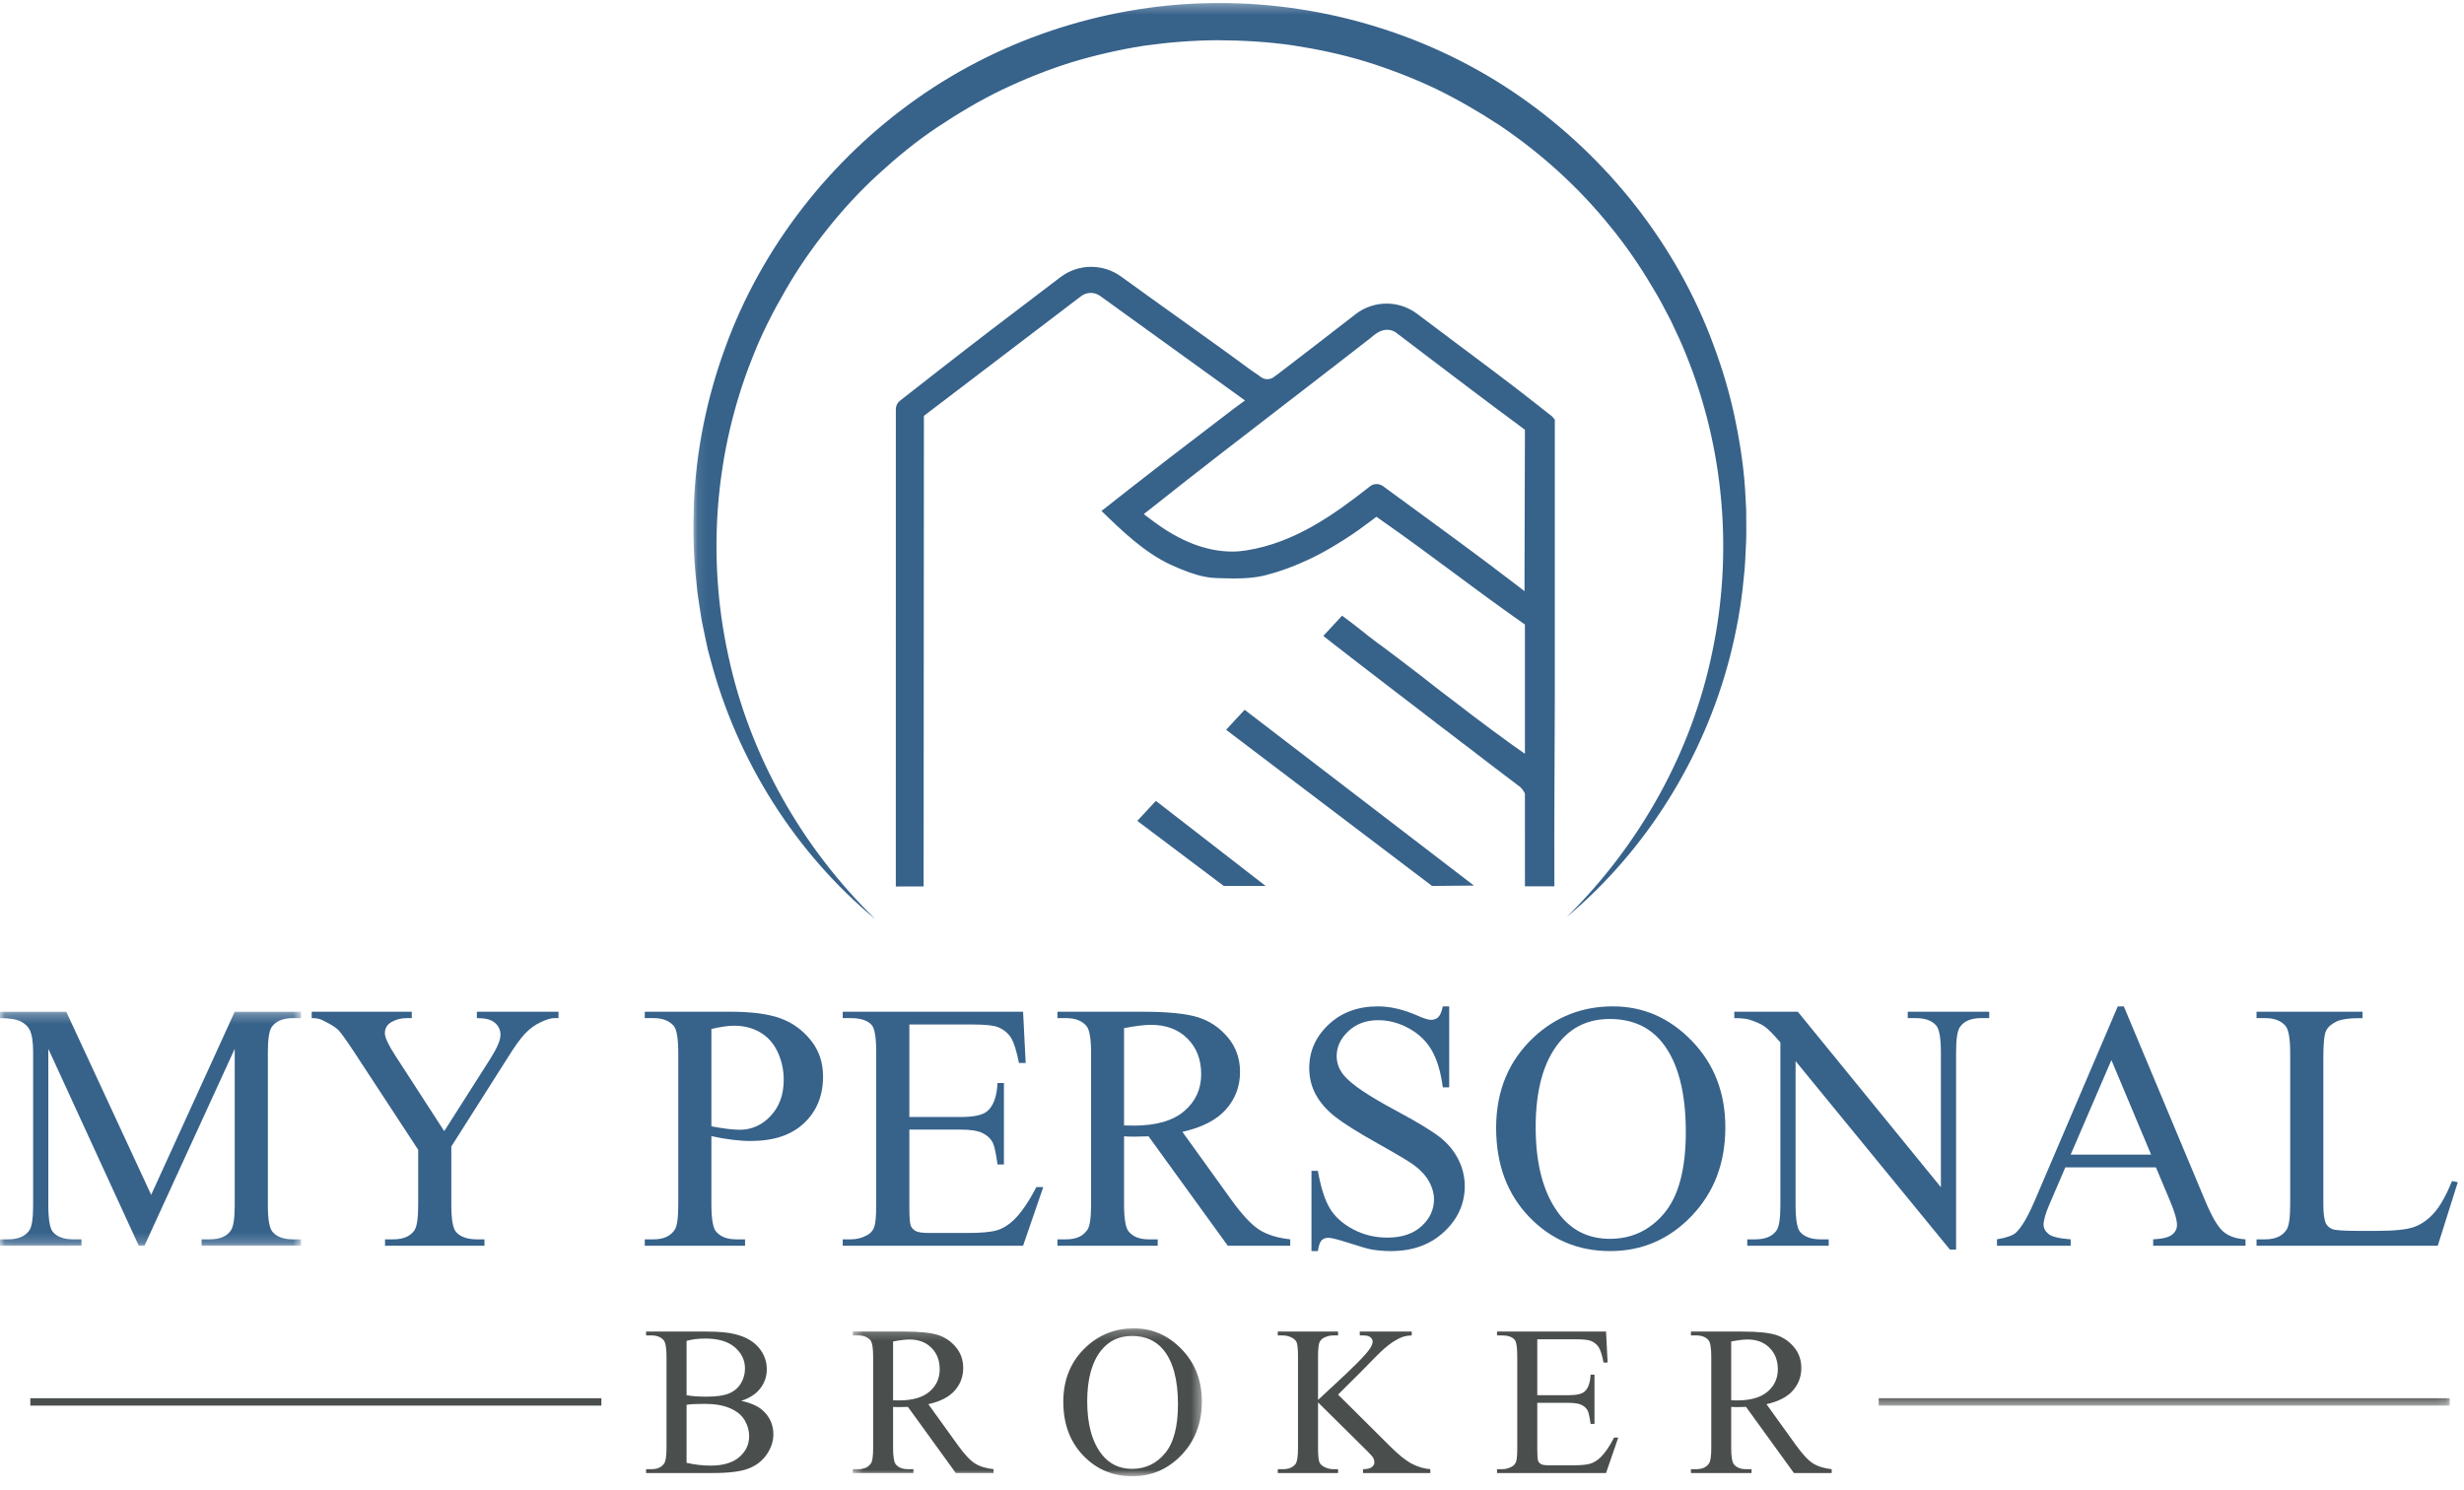 <?xml version="1.0" encoding="UTF-8"?>
<svg width="248px" height="150px" viewBox="0 0 248 150" version="1.1" xmlns="http://www.w3.org/2000/svg" xmlns:xlink="http://www.w3.org/1999/xlink">
    <title>svg/splash_logo</title>
    <defs>
        <polygon id="path-1" points="0.032 0.252 30.295 0.252 30.295 23.806 0.032 23.806"></polygon>
        <polygon id="path-3" points="0.453 0.239 35.585 0.239 35.585 15.099 0.453 15.099"></polygon>
        <polygon id="path-5" points="0.084 0.301 176.859 0.301 176.859 141.495 0.084 141.495"></polygon>
    </defs>
    <g id="Page-1" stroke="none" stroke-width="1" fill="none" fill-rule="evenodd">
        <g id="Splash" transform="translate(-64, -331)">
            <g id="splash_logo" transform="translate(64, 331)">
                <g id="Group-3" transform="translate(0, 101.594)">
                    <mask id="mask-2" fill="white">
                        <use xlink:href="#path-1"></use>
                    </mask>
                    <g id="Clip-2"></g>
                    <path d="M13.966,23.806 L4.864,3.987 L4.864,19.725 C4.864,21.173 5.02,22.076 5.333,22.434 C5.761,22.921 6.439,23.164 7.365,23.164 L8.199,23.164 L8.199,23.806 L0,23.806 L0,23.164 L0.834,23.164 C1.83,23.164 2.536,22.863 2.953,22.261 C3.208,21.89 3.335,21.045 3.335,19.725 L3.335,4.334 C3.335,3.292 3.22,2.539 2.988,2.076 C2.826,1.741 2.527,1.459 2.093,1.233 C1.659,1.008 0.961,0.895 0,0.895 L0,0.252 L6.67,0.252 L15.216,18.682 L23.624,0.252 L30.295,0.252 L30.295,0.895 L29.478,0.895 C28.471,0.895 27.758,1.196 27.342,1.798 C27.087,2.169 26.96,3.014 26.96,4.334 L26.96,19.725 C26.96,21.173 27.122,22.076 27.446,22.434 C27.874,22.921 28.552,23.164 29.478,23.164 L30.295,23.164 L30.295,23.806 L20.29,23.806 L20.29,23.164 L21.123,23.164 C22.13,23.164 22.836,22.863 23.242,22.261 C23.497,21.89 23.624,21.045 23.624,19.725 L23.624,3.987 L14.54,23.806 L13.966,23.806" id="Fill-1" fill="#37628A" mask="url(#mask-2)"></path>
                </g>
                <path d="M47.996,101.846 L56.212,101.846 L56.212,102.489 L55.76,102.489 C55.459,102.489 55.018,102.622 54.44,102.888 C53.86,103.155 53.334,103.537 52.859,104.034 C52.384,104.533 51.799,105.344 51.104,106.467 L45.425,115.412 L45.425,121.319 C45.425,122.766 45.586,123.669 45.911,124.028 C46.351,124.515 47.046,124.758 47.996,124.758 L48.76,124.758 L48.76,125.4 L38.754,125.4 L38.754,124.758 L39.588,124.758 C40.584,124.758 41.29,124.457 41.708,123.855 C41.962,123.484 42.09,122.639 42.09,121.319 L42.09,115.742 L35.627,105.876 C34.862,104.718 34.345,103.994 34.073,103.705 C33.8,103.416 33.235,103.068 32.379,102.662 C32.147,102.547 31.811,102.489 31.372,102.489 L31.372,101.846 L41.446,101.846 L41.446,102.489 L40.926,102.489 C40.381,102.489 39.88,102.616 39.423,102.871 C38.966,103.126 38.736,103.508 38.736,104.018 C38.736,104.435 39.09,105.187 39.796,106.275 L44.712,113.867 L49.333,106.606 C50.027,105.517 50.375,104.707 50.375,104.174 C50.375,103.849 50.291,103.56 50.123,103.305 C49.954,103.051 49.715,102.851 49.402,102.706 C49.09,102.561 48.621,102.489 47.996,102.489 L47.996,101.846" id="Fill-4" fill="#37628A"></path>
                <path d="M71.602,113.38 C72.216,113.496 72.759,113.583 73.235,113.641 C73.71,113.699 74.114,113.727 74.45,113.727 C75.655,113.727 76.694,113.262 77.569,112.329 C78.442,111.397 78.881,110.189 78.881,108.708 C78.881,107.688 78.672,106.742 78.254,105.867 C77.838,104.993 77.247,104.339 76.483,103.905 C75.719,103.47 74.85,103.253 73.877,103.253 C73.286,103.253 72.528,103.364 71.602,103.583 L71.602,113.38 Z M71.602,114.37 L71.602,121.232 C71.602,122.714 71.764,123.635 72.088,123.994 C72.528,124.503 73.194,124.758 74.086,124.758 L74.989,124.758 L74.989,125.4 L64.896,125.4 L64.896,124.758 L65.783,124.758 C66.778,124.758 67.491,124.434 67.919,123.785 C68.151,123.427 68.267,122.575 68.267,121.232 L68.267,106.015 C68.267,104.533 68.111,103.612 67.798,103.253 C67.346,102.743 66.674,102.489 65.783,102.489 L64.896,102.489 L64.896,101.846 L73.53,101.846 C75.638,101.846 77.299,102.063 78.515,102.497 C79.731,102.932 80.756,103.664 81.59,104.695 C82.423,105.726 82.841,106.948 82.841,108.36 C82.841,110.282 82.207,111.846 80.939,113.05 C79.67,114.254 77.879,114.857 75.563,114.857 C74.994,114.857 74.381,114.816 73.721,114.735 C73.061,114.655 72.354,114.533 71.602,114.37 L71.602,114.37 Z" id="Fill-5" fill="#37628A"></path>
                <path d="M91.526,103.131 L91.526,112.442 L96.702,112.442 C98.045,112.442 98.943,112.24 99.395,111.834 C99.996,111.302 100.333,110.363 100.402,109.02 L101.045,109.02 L101.045,117.219 L100.402,117.219 C100.24,116.073 100.078,115.337 99.917,115.013 C99.707,114.608 99.365,114.289 98.891,114.058 C98.416,113.826 97.687,113.711 96.702,113.711 L91.526,113.711 L91.526,121.475 C91.526,122.517 91.572,123.151 91.665,123.377 C91.757,123.603 91.919,123.782 92.152,123.915 C92.382,124.048 92.823,124.115 93.472,124.115 L97.466,124.115 C98.798,124.115 99.766,124.023 100.367,123.838 C100.97,123.652 101.549,123.287 102.105,122.743 C102.823,122.025 103.558,120.943 104.31,119.495 L105.005,119.495 L102.973,125.4 L84.821,125.4 L84.821,124.758 L85.654,124.758 C86.211,124.758 86.737,124.625 87.235,124.358 C87.606,124.173 87.858,123.895 87.991,123.525 C88.124,123.154 88.191,122.396 88.191,121.249 L88.191,105.946 C88.191,104.451 88.041,103.531 87.739,103.184 C87.322,102.721 86.627,102.489 85.654,102.489 L84.821,102.489 L84.821,101.846 L102.973,101.846 L103.233,107.005 L102.556,107.005 C102.314,105.766 102.044,104.915 101.749,104.451 C101.453,103.989 101.016,103.635 100.436,103.392 C99.974,103.218 99.157,103.131 97.988,103.131 L91.526,103.131" id="Fill-6" fill="#37628A"></path>
                <path d="M113.135,113.293 C113.355,113.293 113.546,113.296 113.708,113.302 C113.87,113.308 114.003,113.31 114.108,113.31 C116.354,113.31 118.048,112.824 119.188,111.852 C120.329,110.879 120.899,109.64 120.899,108.134 C120.899,106.664 120.44,105.468 119.519,104.548 C118.598,103.626 117.38,103.166 115.862,103.166 C115.19,103.166 114.282,103.276 113.135,103.497 L113.135,113.293 Z M129.862,125.4 L123.574,125.4 L115.601,114.388 C115.011,114.411 114.53,114.422 114.16,114.422 C114.009,114.422 113.847,114.42 113.674,114.414 C113.5,114.408 113.32,114.399 113.135,114.388 L113.135,121.232 C113.135,122.714 113.297,123.635 113.621,123.994 C114.061,124.503 114.721,124.758 115.601,124.758 L116.523,124.758 L116.523,125.4 L106.43,125.4 L106.43,124.758 L107.316,124.758 C108.312,124.758 109.024,124.434 109.453,123.785 C109.696,123.427 109.817,122.575 109.817,121.232 L109.817,106.015 C109.817,104.533 109.655,103.612 109.331,103.253 C108.879,102.743 108.207,102.489 107.316,102.489 L106.43,102.489 L106.43,101.846 L115.011,101.846 C117.512,101.846 119.356,102.028 120.543,102.393 C121.731,102.758 122.738,103.43 123.566,104.408 C124.394,105.387 124.808,106.553 124.808,107.908 C124.808,109.356 124.336,110.613 123.392,111.678 C122.448,112.743 120.986,113.496 119.006,113.936 L123.87,120.693 C124.982,122.245 125.937,123.276 126.736,123.785 C127.535,124.295 128.577,124.619 129.862,124.758 L129.862,125.4 L129.862,125.4 Z" id="Fill-7" fill="#37628A"></path>
                <path d="M145.861,101.307 L145.861,109.454 L145.218,109.454 C145.01,107.891 144.636,106.646 144.097,105.72 C143.559,104.794 142.792,104.058 141.796,103.513 C140.8,102.969 139.77,102.697 138.704,102.697 C137.499,102.697 136.504,103.065 135.717,103.8 C134.929,104.536 134.535,105.372 134.535,106.31 C134.535,107.029 134.785,107.682 135.282,108.274 C136,109.142 137.708,110.3 140.407,111.747 C142.606,112.929 144.109,113.835 144.914,114.466 C145.719,115.097 146.338,115.841 146.773,116.698 C147.207,117.555 147.425,118.452 147.425,119.39 C147.425,121.174 146.732,122.711 145.348,124.002 C143.964,125.294 142.184,125.939 140.007,125.939 C139.324,125.939 138.681,125.887 138.079,125.783 C137.72,125.725 136.976,125.513 135.847,125.149 C134.717,124.784 134.003,124.601 133.702,124.601 C133.412,124.601 133.183,124.689 133.015,124.862 C132.848,125.036 132.723,125.395 132.642,125.939 L132,125.939 L132,117.862 L132.642,117.862 C132.943,119.553 133.348,120.818 133.858,121.658 C134.367,122.497 135.146,123.194 136.194,123.75 C137.243,124.307 138.391,124.584 139.642,124.584 C141.09,124.584 142.233,124.202 143.073,123.438 C143.913,122.674 144.332,121.77 144.332,120.728 C144.332,120.149 144.173,119.564 143.855,118.973 C143.536,118.383 143.041,117.833 142.369,117.324 C141.918,116.976 140.685,116.237 138.67,115.109 C136.655,113.98 135.221,113.079 134.37,112.407 C133.519,111.736 132.873,110.995 132.433,110.184 C131.994,109.373 131.774,108.482 131.774,107.509 C131.774,105.819 132.422,104.362 133.719,103.14 C135.016,101.919 136.666,101.307 138.67,101.307 C139.92,101.307 141.246,101.614 142.648,102.228 C143.296,102.518 143.753,102.662 144.02,102.662 C144.321,102.662 144.567,102.573 144.758,102.393 C144.949,102.214 145.103,101.852 145.218,101.307 L145.861,101.307" id="Fill-8" fill="#37628A"></path>
                <path d="M162.016,102.576 C159.908,102.576 158.217,103.357 156.943,104.921 C155.357,106.866 154.564,109.715 154.564,113.467 C154.564,117.312 155.386,120.27 157.03,122.343 C158.292,123.919 159.96,124.706 162.033,124.706 C164.245,124.706 166.071,123.843 167.513,122.117 C168.955,120.392 169.676,117.671 169.676,113.953 C169.676,109.924 168.883,106.918 167.296,104.938 C166.022,103.364 164.262,102.576 162.016,102.576 Z M162.346,101.307 C165.403,101.307 168.052,102.469 170.293,104.79 C172.534,107.112 173.654,110.01 173.654,113.485 C173.654,117.063 172.525,120.033 170.267,122.396 C168.009,124.758 165.275,125.939 162.068,125.939 C158.825,125.939 156.101,124.787 153.895,122.483 C151.689,120.178 150.585,117.196 150.585,113.537 C150.585,109.796 151.86,106.744 154.408,104.382 C156.619,102.333 159.265,101.307 162.346,101.307 L162.346,101.307 Z" id="Fill-9" fill="#37628A"></path>
                <path d="M174.557,101.846 L180.95,101.846 L195.35,119.512 L195.35,105.928 C195.35,104.481 195.188,103.578 194.864,103.218 C194.434,102.732 193.757,102.489 192.832,102.489 L192.015,102.489 L192.015,101.846 L200.214,101.846 L200.214,102.489 L199.38,102.489 C198.384,102.489 197.677,102.79 197.261,103.392 C197.006,103.763 196.879,104.608 196.879,105.928 L196.879,125.783 L196.253,125.783 L180.724,106.814 L180.724,121.319 C180.724,122.766 180.88,123.669 181.193,124.028 C181.633,124.515 182.31,124.758 183.225,124.758 L184.059,124.758 L184.059,125.4 L175.86,125.4 L175.86,124.758 L176.677,124.758 C177.683,124.758 178.397,124.457 178.813,123.855 C179.067,123.484 179.195,122.639 179.195,121.319 L179.195,104.938 C178.512,104.139 177.994,103.612 177.64,103.357 C177.287,103.103 176.769,102.865 176.086,102.645 C175.75,102.541 175.24,102.489 174.557,102.489 L174.557,101.846" id="Fill-10" fill="#37628A"></path>
                <path d="M216.507,116.229 L212.512,106.71 L208.412,116.229 L216.507,116.229 Z M216.994,117.514 L207.874,117.514 L206.276,121.232 C205.882,122.146 205.685,122.83 205.685,123.281 C205.685,123.641 205.856,123.956 206.197,124.228 C206.54,124.5 207.278,124.677 208.412,124.758 L208.412,125.4 L200.995,125.4 L200.995,124.758 C201.979,124.584 202.617,124.358 202.906,124.081 C203.496,123.525 204.151,122.396 204.869,120.693 L213.154,101.307 L213.762,101.307 L221.962,120.902 C222.621,122.477 223.221,123.498 223.759,123.968 C224.298,124.436 225.047,124.7 226.009,124.758 L226.009,125.4 L216.715,125.4 L216.715,124.758 C217.654,124.712 218.287,124.555 218.618,124.289 C218.948,124.023 219.113,123.698 219.113,123.316 C219.113,122.806 218.881,122.002 218.418,120.902 L216.994,117.514 L216.994,117.514 Z" id="Fill-11" fill="#37628A"></path>
                <path d="M246.802,118.886 L247.375,119.008 L245.359,125.4 L227.12,125.4 L227.12,124.758 L228.007,124.758 C229.003,124.758 229.715,124.434 230.143,123.785 C230.387,123.415 230.508,122.558 230.508,121.214 L230.508,106.015 C230.508,104.544 230.346,103.624 230.022,103.253 C229.57,102.743 228.898,102.489 228.007,102.489 L227.12,102.489 L227.12,101.846 L237.786,101.846 L237.786,102.489 C236.536,102.477 235.658,102.593 235.154,102.836 C234.651,103.079 234.306,103.386 234.121,103.757 C233.936,104.127 233.843,105.013 233.843,106.415 L233.843,121.214 C233.843,122.175 233.936,122.836 234.121,123.194 C234.26,123.438 234.474,123.617 234.764,123.733 C235.053,123.849 235.956,123.907 237.474,123.907 L239.194,123.907 C241,123.907 242.268,123.774 242.997,123.507 C243.727,123.241 244.393,122.769 244.995,122.092 C245.597,121.414 246.199,120.346 246.802,118.886" id="Fill-12" fill="#37628A"></path>
                <path d="M69.102,147.253 C69.914,147.442 70.715,147.536 71.506,147.536 C72.773,147.536 73.74,147.251 74.405,146.68 C75.07,146.11 75.402,145.405 75.402,144.564 C75.402,144.011 75.251,143.48 74.951,142.969 C74.65,142.457 74.16,142.055 73.48,141.761 C72.801,141.467 71.961,141.32 70.961,141.32 C70.526,141.32 70.155,141.327 69.847,141.34 C69.539,141.355 69.29,141.379 69.102,141.414 L69.102,147.253 Z M69.102,140.448 C69.361,140.497 69.656,140.534 69.989,140.558 C70.321,140.583 70.687,140.595 71.086,140.595 C72.108,140.595 72.876,140.485 73.391,140.264 C73.906,140.044 74.3,139.706 74.573,139.251 C74.846,138.796 74.982,138.299 74.982,137.76 C74.982,136.926 74.643,136.216 73.963,135.628 C73.285,135.04 72.294,134.745 70.991,134.745 C70.292,134.745 69.662,134.823 69.102,134.977 L69.102,140.448 Z M74.604,141.015 C75.591,141.225 76.331,141.561 76.82,142.023 C77.499,142.668 77.839,143.455 77.839,144.386 C77.839,145.093 77.614,145.771 77.166,146.418 C76.718,147.066 76.104,147.539 75.323,147.836 C74.542,148.134 73.351,148.282 71.748,148.282 L65.027,148.282 L65.027,147.894 L65.562,147.894 C66.157,147.894 66.584,147.705 66.843,147.327 C67.004,147.081 67.085,146.56 67.085,145.762 L67.085,136.563 C67.085,135.68 66.983,135.124 66.781,134.892 C66.507,134.585 66.101,134.43 65.562,134.43 L65.027,134.43 L65.027,134.042 L71.181,134.042 C72.329,134.042 73.249,134.126 73.943,134.294 C74.992,134.547 75.794,134.992 76.347,135.633 C76.901,136.274 77.177,137.011 77.177,137.844 C77.177,138.558 76.96,139.197 76.526,139.76 C76.092,140.324 75.451,140.742 74.604,141.015 L74.604,141.015 Z" id="Fill-13" fill="#4A4E4D"></path>
                <g id="Group-17" transform="translate(85.382, 133.477)">
                    <mask id="mask-4" fill="white">
                        <use xlink:href="#path-3"></use>
                    </mask>
                    <g id="Clip-15"></g>
                    <path d="M4.506,7.486 C4.639,7.486 4.754,7.488 4.853,7.491 C4.951,7.494 5.031,7.496 5.094,7.496 C6.453,7.496 7.477,7.202 8.166,6.614 C8.856,6.026 9.2,5.277 9.2,4.367 C9.2,3.477 8.922,2.754 8.366,2.198 C7.809,1.641 7.072,1.363 6.155,1.363 C5.749,1.363 5.2,1.43 4.506,1.563 L4.506,7.486 Z M14.619,14.805 L10.818,14.805 L5.998,8.147 C5.64,8.161 5.349,8.168 5.126,8.168 C5.034,8.168 4.937,8.166 4.832,8.163 C4.727,8.159 4.618,8.155 4.506,8.147 L4.506,12.285 C4.506,13.181 4.604,13.738 4.8,13.955 C5.066,14.263 5.466,14.417 5.998,14.417 L6.554,14.417 L6.554,14.805 L0.453,14.805 L0.453,14.417 L0.988,14.417 C1.59,14.417 2.021,14.221 2.279,13.829 C2.427,13.611 2.5,13.098 2.5,12.285 L2.5,3.086 C2.5,2.189 2.402,1.633 2.207,1.415 C1.934,1.108 1.527,0.953 0.988,0.953 L0.453,0.953 L0.453,0.565 L5.64,0.565 C7.153,0.565 8.267,0.675 8.985,0.895 C9.703,1.116 10.312,1.522 10.813,2.114 C11.313,2.706 11.563,3.411 11.563,4.23 C11.563,5.105 11.279,5.865 10.708,6.509 C10.137,7.153 9.253,7.608 8.056,7.874 L10.996,11.959 C11.669,12.898 12.246,13.521 12.729,13.829 C13.212,14.137 13.843,14.333 14.619,14.417 L14.619,14.805 L14.619,14.805 Z" id="Fill-14" fill="#4A4E4D" mask="url(#mask-4)"></path>
                    <path d="M28.55,1.006 C27.275,1.006 26.253,1.479 25.482,2.424 C24.523,3.6 24.044,5.322 24.044,7.591 C24.044,9.915 24.54,11.704 25.535,12.957 C26.298,13.909 27.306,14.385 28.559,14.385 C29.896,14.385 31.001,13.864 31.873,12.82 C32.745,11.777 33.18,10.132 33.18,7.884 C33.18,5.448 32.7,3.631 31.741,2.434 C30.971,1.482 29.907,1.006 28.55,1.006 Z M28.748,0.239 C30.597,0.239 32.198,0.941 33.553,2.345 C34.908,3.749 35.585,5.501 35.585,7.601 C35.585,9.764 34.902,11.56 33.537,12.988 C32.172,14.417 30.519,15.131 28.58,15.131 C26.62,15.131 24.973,14.434 23.639,13.041 C22.305,11.648 21.639,9.845 21.639,7.633 C21.639,5.372 22.408,3.527 23.949,2.098 C25.286,0.859 26.886,0.239 28.748,0.239 L28.748,0.239 Z" id="Fill-16" fill="#4A4E4D" mask="url(#mask-4)"></path>
                </g>
                <path d="M134.676,140.385 L139.927,145.605 C140.788,146.465 141.523,147.052 142.133,147.364 C142.742,147.675 143.351,147.852 143.96,147.894 L143.96,148.282 L137.186,148.282 L137.186,147.894 C137.592,147.894 137.884,147.826 138.063,147.689 C138.242,147.552 138.331,147.4 138.331,147.232 C138.331,147.064 138.297,146.913 138.231,146.78 C138.164,146.648 137.946,146.399 137.575,146.035 L132.66,141.173 L132.66,145.762 C132.66,146.483 132.705,146.959 132.797,147.19 C132.866,147.365 133.013,147.516 133.238,147.642 C133.538,147.81 133.858,147.894 134.193,147.894 L134.676,147.894 L134.676,148.282 L128.606,148.282 L128.606,147.894 L129.11,147.894 C129.698,147.894 130.125,147.722 130.391,147.379 C130.56,147.155 130.643,146.616 130.643,145.762 L130.643,136.563 C130.643,135.841 130.598,135.362 130.507,135.124 C130.437,134.956 130.293,134.809 130.076,134.683 C129.768,134.515 129.447,134.43 129.11,134.43 L128.606,134.43 L128.606,134.042 L134.676,134.042 L134.676,134.43 L134.193,134.43 C133.864,134.43 133.546,134.511 133.238,134.672 C133.02,134.784 132.87,134.952 132.786,135.176 C132.702,135.4 132.66,135.862 132.66,136.563 L132.66,140.921 C132.8,140.788 133.279,140.343 134.099,139.587 C136.177,137.682 137.435,136.412 137.869,135.775 C138.057,135.495 138.153,135.25 138.153,135.04 C138.153,134.878 138.079,134.737 137.932,134.614 C137.785,134.492 137.536,134.43 137.186,134.43 L136.86,134.43 L136.86,134.042 L142.09,134.042 L142.09,134.43 C141.782,134.437 141.502,134.479 141.25,134.557 C140.998,134.634 140.69,134.783 140.326,135.003 C139.962,135.224 139.514,135.579 138.982,136.069 C138.827,136.209 138.117,136.926 136.85,138.222 L134.676,140.385" id="Fill-18" fill="#4A4E4D"></path>
                <path d="M154.727,134.819 L154.727,140.448 L157.857,140.448 C158.669,140.448 159.212,140.326 159.486,140.081 C159.849,139.759 160.051,139.191 160.094,138.379 L160.483,138.379 L160.483,143.336 L160.094,143.336 C159.996,142.643 159.898,142.198 159.8,142.002 C159.674,141.757 159.467,141.565 159.18,141.425 C158.893,141.285 158.452,141.215 157.857,141.215 L154.727,141.215 L154.727,145.909 C154.727,146.539 154.756,146.923 154.812,147.059 C154.868,147.195 154.966,147.304 155.106,147.385 C155.246,147.465 155.512,147.505 155.904,147.505 L158.319,147.505 C159.125,147.505 159.709,147.449 160.073,147.337 C160.437,147.225 160.787,147.005 161.123,146.676 C161.558,146.242 162.002,145.587 162.457,144.712 L162.877,144.712 L161.648,148.282 L150.674,148.282 L150.674,147.894 L151.178,147.894 C151.515,147.894 151.833,147.814 152.134,147.652 C152.358,147.54 152.51,147.372 152.591,147.148 C152.671,146.924 152.711,146.465 152.711,145.773 L152.711,136.521 C152.711,135.618 152.62,135.06 152.438,134.851 C152.187,134.571 151.767,134.43 151.178,134.43 L150.674,134.43 L150.674,134.042 L161.648,134.042 L161.806,137.161 L161.396,137.161 C161.249,136.412 161.086,135.897 160.908,135.618 C160.73,135.338 160.465,135.124 160.115,134.977 C159.835,134.872 159.341,134.819 158.634,134.819 L154.727,134.819" id="Fill-19" fill="#4A4E4D"></path>
                <path d="M174.244,140.963 C174.377,140.963 174.492,140.965 174.591,140.968 C174.689,140.971 174.769,140.973 174.832,140.973 C176.191,140.973 177.215,140.679 177.904,140.091 C178.593,139.503 178.938,138.754 178.938,137.844 C178.938,136.954 178.66,136.231 178.103,135.675 C177.547,135.118 176.811,134.84 175.893,134.84 C175.487,134.84 174.938,134.907 174.244,135.04 L174.244,140.963 Z M184.357,148.282 L180.556,148.282 L175.736,141.624 C175.378,141.638 175.087,141.645 174.864,141.645 C174.772,141.645 174.675,141.643 174.57,141.64 C174.465,141.636 174.356,141.632 174.244,141.624 L174.244,145.762 C174.244,146.658 174.342,147.215 174.538,147.432 C174.804,147.74 175.204,147.894 175.736,147.894 L176.292,147.894 L176.292,148.282 L170.191,148.282 L170.191,147.894 L170.726,147.894 C171.328,147.894 171.759,147.698 172.017,147.306 C172.165,147.088 172.238,146.575 172.238,145.762 L172.238,136.563 C172.238,135.666 172.14,135.11 171.944,134.892 C171.671,134.585 171.265,134.43 170.726,134.43 L170.191,134.43 L170.191,134.042 L175.378,134.042 C176.891,134.042 178.005,134.152 178.723,134.373 C179.441,134.594 180.05,134.999 180.551,135.591 C181.051,136.183 181.301,136.888 181.301,137.707 C181.301,138.582 181.017,139.342 180.446,139.986 C179.875,140.63 178.991,141.085 177.794,141.351 L180.734,145.437 C181.407,146.375 181.984,146.998 182.467,147.306 C182.95,147.614 183.581,147.81 184.357,147.894 L184.357,148.282 L184.357,148.282 Z" id="Fill-20" fill="#4A4E4D"></path>
                <polygon id="Fill-21" fill="#4A4E4D" points="3.052 141.495 60.529 141.495 60.529 140.753 3.052 140.753"></polygon>
                <g id="Group-25" transform="translate(69.711, 0)">
                    <mask id="mask-6" fill="white">
                        <use xlink:href="#path-5"></use>
                    </mask>
                    <g id="Clip-23"></g>
                    <polygon id="Fill-22" fill="#4A4E4D" mask="url(#mask-6)" points="119.381 141.495 176.859 141.495 176.859 140.753 119.381 140.753"></polygon>
                    <path d="M18.434,92.563 C10.409,85.927 4.505,76.637 1.805,66.405 L1.544,65.446 C1.466,65.125 1.405,64.8 1.334,64.477 L0.927,62.533 C0.738,61.223 0.48,59.919 0.38,58.595 C0.073,55.959 0.036,53.297 0.13,50.641 C0.357,45.325 1.439,40.037 3.273,35.019 C6.912,24.953 13.806,16.108 22.586,9.919 C31.373,3.716 42.12,0.331 52.887,0.301 C63.651,0.273 74.427,3.56 83.258,9.706 C92.078,15.842 99.031,24.64 102.736,34.683 C103.667,37.187 104.438,39.752 104.961,42.369 C105.496,44.98 105.883,47.625 105.984,50.285 L106.04,51.28 L106.046,52.278 C106.044,52.942 106.068,53.606 106.044,54.27 C105.978,55.597 105.952,56.923 105.789,58.242 C105.552,60.883 105.069,63.498 104.419,66.061 C101.788,76.313 95.944,85.644 87.96,92.33 C95.371,85.033 100.574,75.656 102.626,65.642 C104.736,55.651 103.809,45.1 100.009,35.744 C99.553,34.567 99.002,33.43 98.466,32.29 C97.876,31.175 97.311,30.046 96.645,28.976 C95.367,26.806 93.944,24.718 92.343,22.775 C89.186,18.854 85.416,15.446 81.256,12.638 C79.16,11.259 76.988,9.997 74.731,8.902 C72.461,7.836 70.118,6.933 67.725,6.19 C65.325,5.463 62.869,4.942 60.393,4.564 C57.912,4.203 55.405,4.066 52.9,4.049 C50.393,4.059 47.891,4.257 45.409,4.606 C42.934,4.998 40.488,5.56 38.089,6.285 C35.697,7.038 33.366,7.972 31.104,9.053 C28.843,10.142 26.689,11.437 24.602,12.829 C22.511,14.22 20.565,15.822 18.713,17.518 C16.856,19.213 15.146,21.069 13.58,23.038 C12.003,24.999 10.572,27.081 9.316,29.266 C8.055,31.444 6.906,33.701 5.997,36.057 C2.257,45.439 1.404,56 3.586,65.975 C5.71,75.974 10.973,85.317 18.434,92.563" id="Fill-24" fill="#37628A" mask="url(#mask-6)"></path>
                </g>
                <path d="M153.441,58.238 L153.441,59.512 L153.248,59.361 L152.067,58.456 C148.715,55.892 145.237,53.352 141.876,50.897 C140.985,50.247 140.093,49.591 139.202,48.939 C138.806,48.649 138.268,48.66 137.882,48.963 C134.33,51.761 130.321,54.64 125.441,55.406 C124.971,55.481 124.502,55.523 124.025,55.523 C121.443,55.523 118.762,54.492 116.054,52.455 L115.116,51.751 L116.038,51.031 C120.58,47.418 125.257,43.823 129.774,40.345 C132.405,38.308 135.045,36.289 137.694,34.219 C137.786,34.16 137.87,34.076 137.97,34.001 C138.372,33.657 138.917,33.196 139.621,33.196 C140.015,33.196 140.384,33.339 140.695,33.623 L143.761,35.953 C146.837,38.292 150.022,40.706 153.181,43.035 L153.483,43.262 L153.441,58.238 Z M156.492,42.214 L156.409,42.155 C156.308,41.971 156.056,41.778 155.705,41.518 C155.512,41.376 155.319,41.225 155.193,41.116 C155.134,41.066 155.067,41.016 155.008,40.965 C152.21,38.753 149.293,36.582 146.469,34.47 C145.205,33.526 143.921,32.566 142.637,31.595 C140.793,30.201 138.241,30.22 136.418,31.641 L136.102,31.889 C133.654,33.791 131.19,35.685 128.751,37.554 C128.651,37.646 128.542,37.73 128.424,37.789 L128.232,37.939 C127.849,38.238 127.316,38.248 126.922,37.965 L126.421,37.604 C126.279,37.521 126.153,37.429 126.036,37.345 C125.952,37.286 125.885,37.236 125.776,37.16 C125.164,36.716 124.552,36.264 123.941,35.819 L122.097,34.487 C120.865,33.598 119.633,32.719 118.426,31.855 C116.584,30.538 114.708,29.196 112.837,27.838 C111.004,26.508 108.514,26.537 106.716,27.913 C104.37,29.708 102.019,31.489 99.72,33.238 C97.062,35.263 92.042,39.193 90.577,40.341 C90.315,40.547 90.166,40.858 90.166,41.19 L90.163,89.238 L92.963,89.232 L92.963,89.203 L92.961,89.203 L92.99,41.862 L108.805,29.817 C109.372,29.385 110.155,29.376 110.732,29.793 L125.307,40.312 L124.1,41.2 C121.972,42.826 119.784,44.502 117.554,46.212 C116.448,47.075 115.333,47.938 114.21,48.81 C113.096,49.682 111.973,50.553 110.866,51.433 C112.97,53.486 115.158,55.582 117.773,56.822 C117.965,56.906 118.158,56.99 118.35,57.073 C118.485,57.132 118.619,57.191 118.753,57.249 C118.937,57.325 119.122,57.4 119.314,57.467 C119.457,57.526 119.599,57.576 119.733,57.626 C120.002,57.719 120.262,57.803 120.521,57.878 C120.664,57.912 120.798,57.953 120.94,57.987 C120.965,57.987 120.991,57.996 121.016,58.004 C121.15,58.037 121.284,58.054 121.41,58.079 C121.418,58.079 121.426,58.087 121.443,58.087 C121.477,58.087 121.502,58.096 121.527,58.104 C121.653,58.121 121.787,58.138 121.921,58.154 C122.08,58.171 122.248,58.18 122.415,58.188 C123.01,58.205 123.605,58.23 124.201,58.23 C124.762,58.23 125.265,58.213 125.726,58.171 C126.036,58.146 126.329,58.104 126.614,58.063 C126.79,58.037 126.966,58.004 127.134,57.962 C127.36,57.912 127.586,57.853 127.796,57.786 C128.006,57.736 128.215,57.669 128.424,57.61 C128.835,57.476 129.254,57.342 129.673,57.182 C130.084,57.023 130.503,56.864 130.922,56.679 C131.341,56.503 131.76,56.302 132.188,56.093 C132.397,55.992 132.606,55.883 132.816,55.775 C133,55.674 133.185,55.573 133.369,55.473 C133.42,55.448 133.47,55.414 133.52,55.389 C133.713,55.28 133.906,55.171 134.09,55.062 C134.308,54.936 134.526,54.802 134.735,54.668 C135.004,54.509 135.272,54.341 135.54,54.157 C135.741,54.031 135.942,53.897 136.143,53.763 C136.32,53.637 136.504,53.511 136.688,53.386 C137.124,53.076 137.568,52.749 138.013,52.414 L138.532,52.02 L139.069,52.397 C141.54,54.124 144.004,55.942 146.385,57.71 C147.483,58.523 148.606,59.361 149.737,60.182 C149.737,60.191 149.737,60.191 149.746,60.191 C150.877,61.013 152.017,61.842 153.157,62.638 L153.483,62.864 L153.483,75.88 L152.117,74.916 C151.455,74.439 150.793,73.952 150.131,73.466 C148.807,72.486 147.499,71.489 146.209,70.492 C145.874,70.242 145.547,69.984 145.211,69.735 C144.922,69.512 144.633,69.289 144.343,69.066 C143.906,68.714 143.447,68.371 142.999,68.011 C142.563,67.684 142.127,67.349 141.692,67.013 C141.013,66.485 140.325,65.966 139.638,65.455 C139.605,65.429 139.571,65.404 139.538,65.379 C139.387,65.262 139.236,65.152 139.077,65.035 C139.01,64.985 138.943,64.935 138.876,64.884 C138.859,64.876 138.85,64.868 138.833,64.859 C138.658,64.734 138.482,64.608 138.322,64.474 C138.297,64.457 138.281,64.44 138.255,64.423 C138.08,64.289 137.903,64.155 137.735,64.03 C137.501,63.845 137.274,63.66 137.049,63.485 C136.378,62.949 135.733,62.446 135.079,61.976 L133.193,64.013 C133.344,64.139 133.528,64.273 133.729,64.44 C133.83,64.515 133.939,64.6 134.04,64.683 C134.501,65.035 135.037,65.455 135.64,65.924 C135.875,66.108 136.135,66.309 136.395,66.51 C137.576,67.416 138.959,68.48 140.426,69.611 C141.348,70.315 142.303,71.053 143.275,71.79 C143.519,71.991 143.761,72.167 144.004,72.352 C144.231,72.528 144.449,72.695 144.675,72.871 C144.902,73.039 145.119,73.215 145.346,73.383 C145.387,73.416 145.429,73.442 145.463,73.466 C145.874,73.785 146.276,74.095 146.686,74.405 C146.997,74.648 147.307,74.891 147.625,75.117 C147.969,75.377 148.312,75.637 148.639,75.897 C148.849,76.065 149.067,76.224 149.268,76.383 C149.41,76.492 149.553,76.601 149.687,76.702 C149.905,76.861 150.123,77.028 150.324,77.188 C150.743,77.515 151.162,77.816 151.548,78.118 C151.749,78.269 151.941,78.411 152.125,78.554 C152.151,78.57 152.168,78.596 152.192,78.604 C152.385,78.763 152.578,78.905 152.763,79.04 C152.779,79.048 152.779,79.057 152.796,79.065 C152.813,79.073 152.83,79.082 152.846,79.098 C152.88,79.115 152.905,79.14 152.93,79.165 C152.998,79.216 153.056,79.266 153.106,79.325 C153.148,79.375 153.199,79.425 153.24,79.484 C153.274,79.534 153.324,79.585 153.358,79.652 C153.358,79.652 153.366,79.652 153.366,79.66 C153.391,79.702 153.425,79.752 153.441,79.803 C153.458,79.827 153.475,79.861 153.483,79.894 L153.485,89.209 C153.485,89.211 153.489,89.212 153.488,89.215 C153.488,89.217 153.487,89.219 153.487,89.221 C154.473,89.22 155.46,89.222 156.446,89.22 C156.422,82.565 156.476,76.459 156.492,69.921 L156.492,42.214 L156.492,42.214 Z" id="Fill-26" fill="#37628A"></path>
                <polyline id="Fill-27" fill="#37628A" points="148.349 89.146 125.272 71.451 123.405 73.464 144.134 89.183 148.349 89.146"></polyline>
                <polyline id="Fill-28" fill="#37628A" points="127.385 89.183 116.337 80.62 114.47 82.634 123.17 89.183 127.385 89.183"></polyline>
            </g>
        </g>
    </g>
</svg>